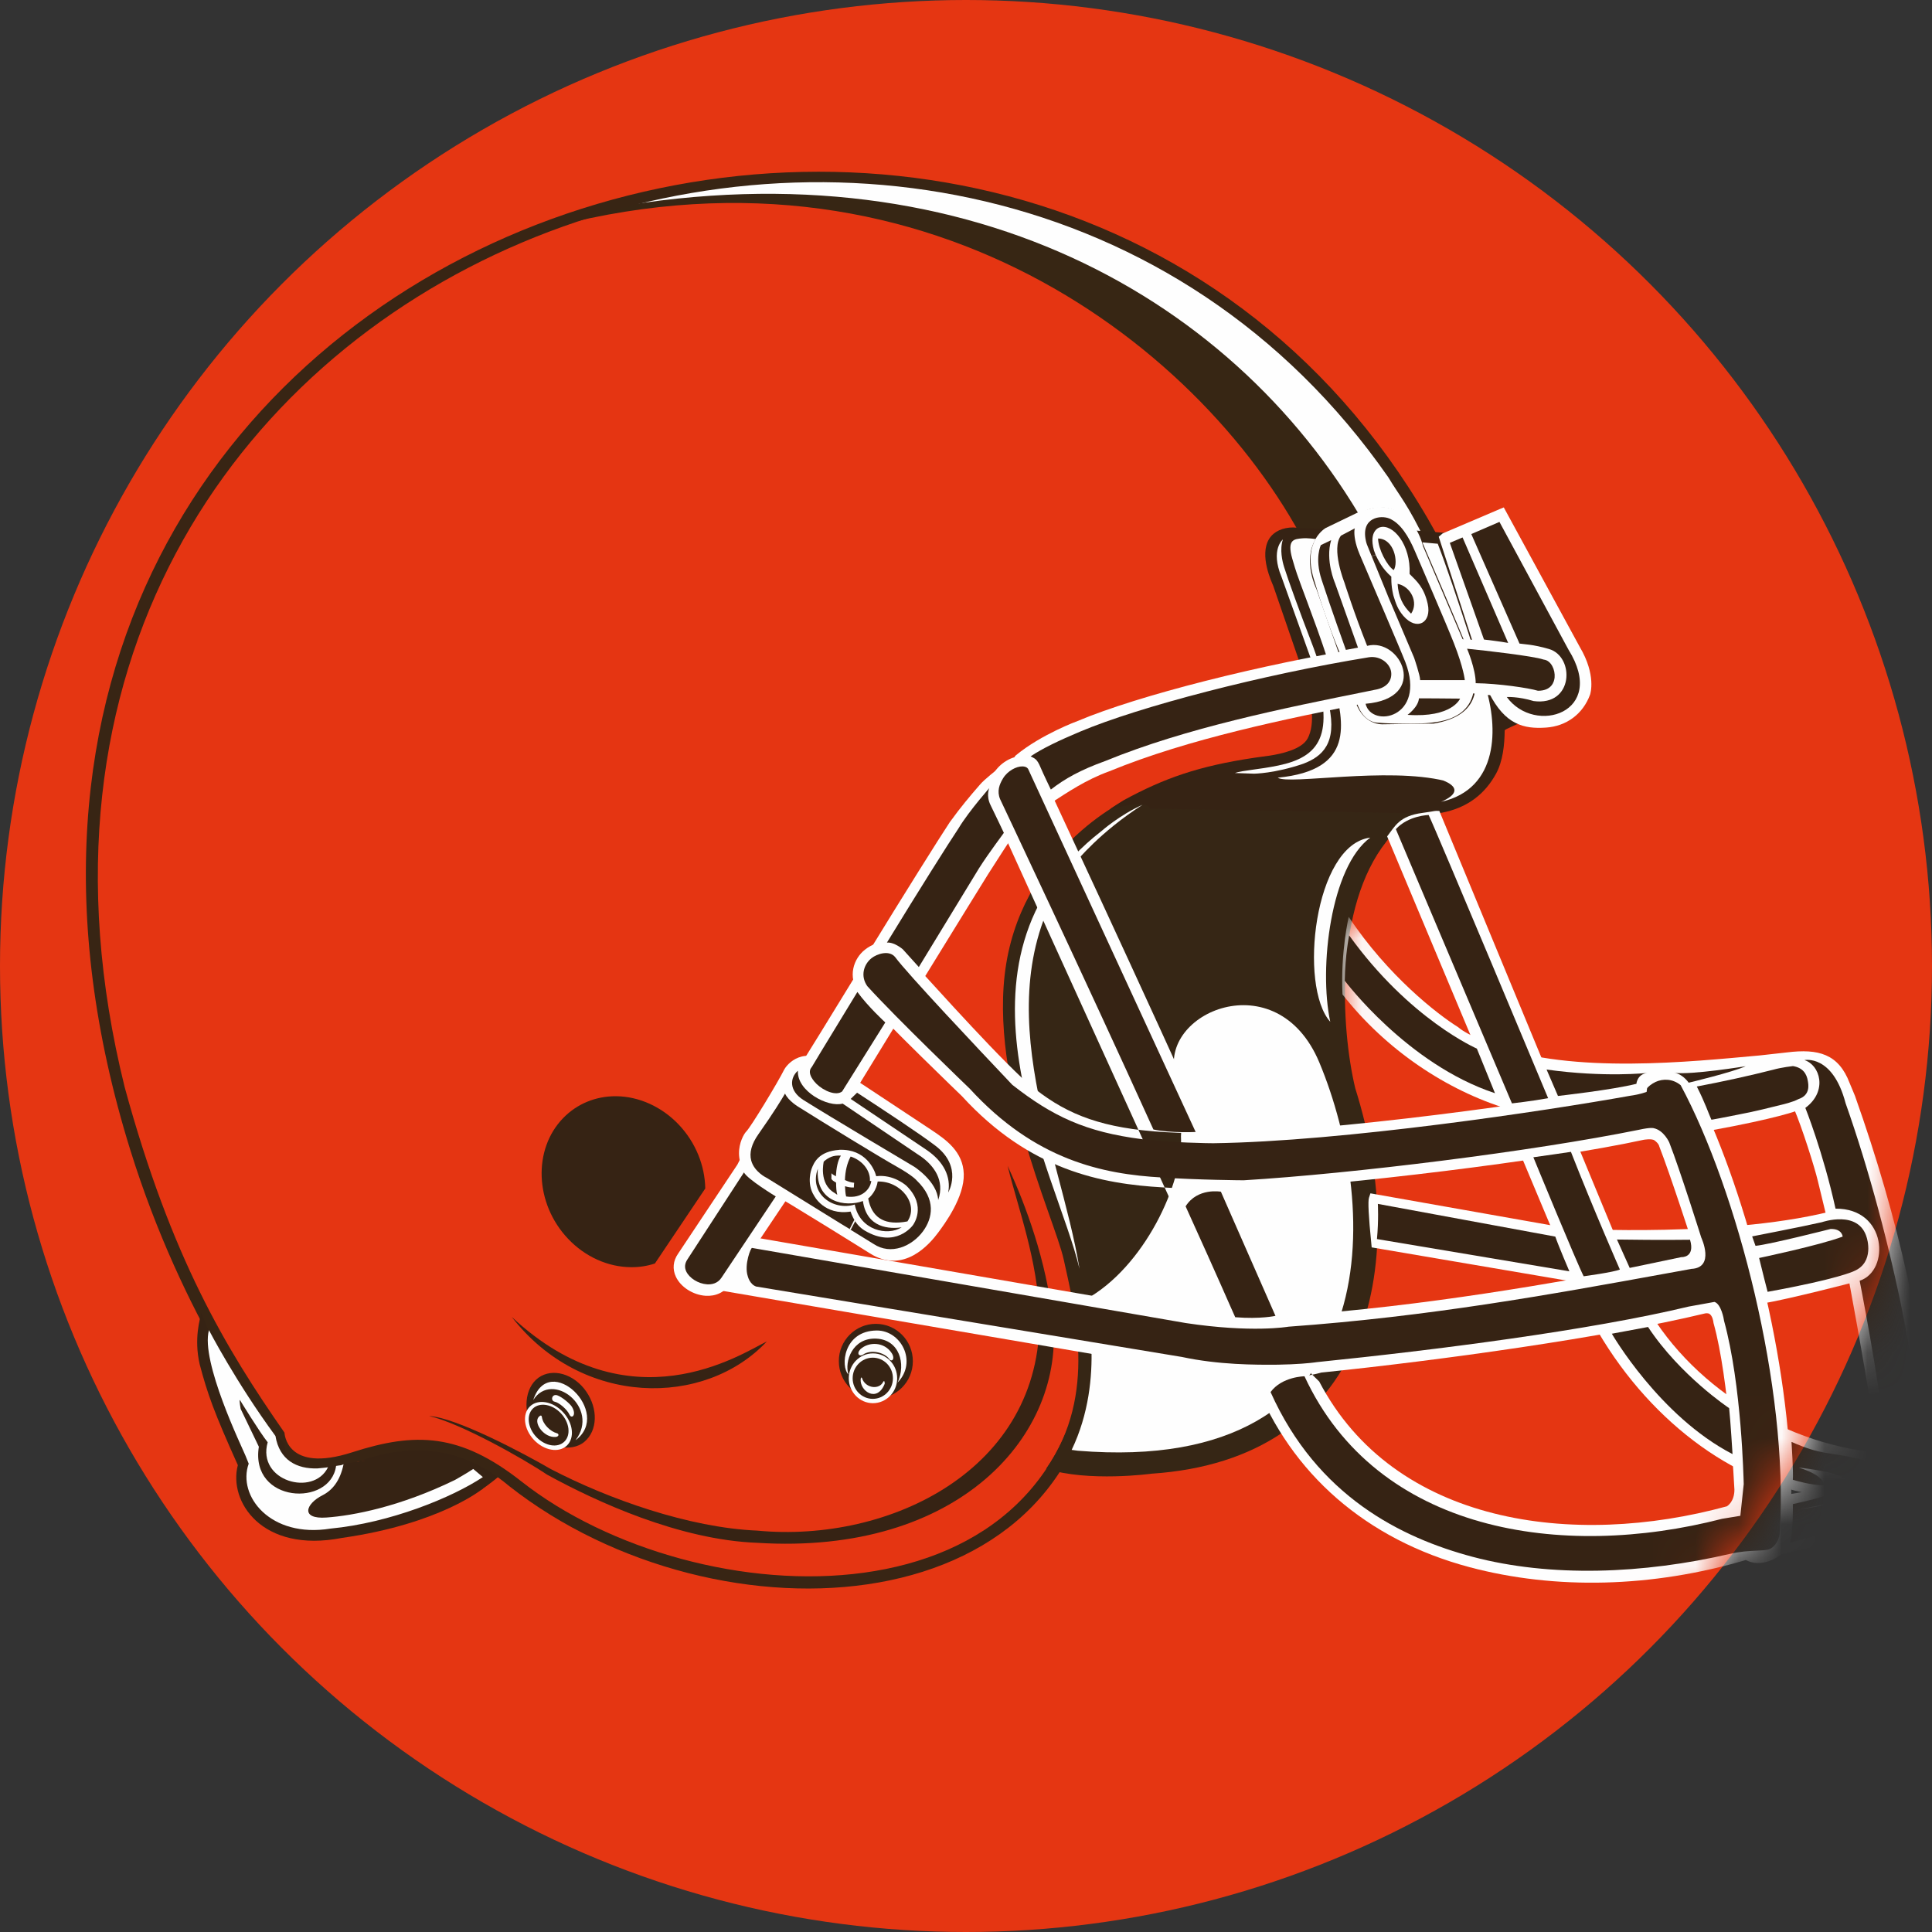 <?xml version="1.0" encoding="UTF-8" standalone="no"?>
<svg width="45px" height="45px" viewBox="0 0 45 45" version="1.1" xmlns="http://www.w3.org/2000/svg" xmlns:xlink="http://www.w3.org/1999/xlink">
    <rect x="0" y="0" width="45" height="45" fill="#333333" stroke="none"/>
    <!-- Generator: Sketch 42 (36781) - http://www.bohemiancoding.com/sketch -->
    <title>Cleveland Browns</title>
    <desc>Created with Sketch.</desc>
    <defs>
        <circle id="path-1" cx="22.5" cy="22.5" r="22.5"></circle>
        <polygon id="path-3" points="13.816 14.015 13.816 0.013 0.045 0.013 0.045 14.015"></polygon>
    </defs>
    <g id="Page-1" stroke="none" stroke-width="1" fill="none" fill-rule="evenodd">
        <g id="Cleveland-Browns">
            <g>
                <mask id="mask-2" fill="white">
                    <use xlink:href="#path-1"></use>
                </mask>
                <use id="Mask" fill="#E53612" xlink:href="#path-1"></use>
                <g id="Page-1" mask="url(#mask-2)">
                    <g transform="translate(2, 4)">
                        <path d="M9.678,30.341 C9.678,30.341 8.362,29.069 6.197,30.013 C6.197,30.013 6.09,30.071 6.402,30.04 C6.714,30.008 8.262,29.83 9.209,30.7 C9.209,30.7 9.404,30.571 9.678,30.341" id="Fill-1" fill="#362314"></path>
                        <path d="M30.497,7.138 C30.855,7.74 30.972,7.88 31.331,8.642 C27.504,8.81 28.09,10.124 28.756,12.224 C28.881,12.854 29.381,14.156 27.194,14.135 C22.458,14.865 21.49,18.335 22.573,22.43 C22.942,23.737 23.406,25.474 23.328,27.071 C22.928,34.164 14.063,33.679 10.123,30.504 C8.665,29.318 7.668,29.454 6.187,29.916 C4.62,30.406 4.604,29.412 4.604,29.412 C3.184,27.659 1.787,25.22 0.795,21.228 C-4.105,1.519 20.967,-6.948 30.497,7.138" id="Fill-3" fill="#E53512"></path>
                        <path d="M10.915,1.276 C19.786,-1.027 26.399,4.372 28.634,9.135 C28.634,9.135 28.705,9.079 28.817,9.079 L29.2,9.079 L30.684,8.314 C30.899,8.193 31.083,8.298 31.155,8.321 C26.845,0.606 16.725,-0.882 10.915,1.276" id="Fill-5" fill="#372614"></path>
                        <path d="M12.207,0.848 C20.727,-0.666 27.15,3.143 30.081,8.744 L31.006,8.725 C31.11,8.676 31.235,8.661 31.315,8.725 C26.918,-0.28 16.899,-0.694 12.207,0.848" id="Fill-7" fill="#FEFEFE"></path>
                        <g id="Group-11" stroke-width="1" fill="none">
                            <path d="M1.037,22.792 C2.25,26.69 4.197,29.322 4.467,29.554 C4.467,29.554 4.324,30.761 6.385,30.029 C8.035,29.442 9.131,30.002 9.86,30.614 C14.721,34.436 23.378,33.937 23.601,27.139 C23.726,25.5 23.336,24.209 23.039,22.918 C21.54,17.941 23.46,16.066 24.601,15.358 C24.601,15.358 25.454,14.56 28.036,14.35 C28.036,14.35 29.91,14.444 28.973,11.83 C28.973,11.83 27.786,9.436 29.41,9.121 C29.628,9.079 29.718,9.063 29.774,9.052 C30.554,8.895 31.69,8.869 31.69,8.869 C22.862,-8.161 -5.774,0.892 1.037,22.792 M0.904,21.322 C-3.936,1.783 20.605,-6.864 30.339,7.121 C30.589,7.541 30.797,7.751 31.213,8.633 C27.386,8.802 28.09,10.125 28.757,12.224 C28.882,12.854 29.381,14.156 27.195,14.135 C22.458,14.865 21.491,18.335 22.573,22.43 C22.942,23.737 23.409,25.475 23.327,27.071 C22.97,34.121 14.206,33.703 10.143,30.504 C8.718,29.382 7.68,29.35 6.203,29.827 C4.657,30.326 4.626,29.369 4.626,29.369 C3.252,27.396 1.987,25.291 0.904,21.322" id="Fill-9" fill="#382514"></path>
                        </g>
                        <path d="M22.211,26.663 C22.263,30.222 18.728,31.944 15.637,31.651 C14.045,31.583 12.173,30.916 10.832,30.219 C10.177,29.839 8.618,29.015 7.994,28.982 C8.711,29.141 10.208,29.986 10.738,30.345 C11.892,30.979 13.825,31.867 15.636,31.935 C20.351,32.231 22.815,29.404 22.523,26.728 C22.367,25.362 21.906,24.099 21.469,23.154 C21.718,24.163 22.17,25.351 22.211,26.663" id="Fill-12" fill="#362314"></path>
                        <path d="M13.254,25.429 C13.077,25.488 12.888,25.518 12.694,25.515 C12.159,25.512 11.626,25.271 11.231,24.853 C10.456,24.035 10.406,22.772 11.119,22.04 C11.44,21.71 11.877,21.53 12.349,21.533 C12.883,21.537 13.416,21.779 13.811,22.196 C14.21,22.618 14.418,23.157 14.427,23.682 L13.254,25.429 Z" id="Fill-14" fill="#362314"></path>
                        <path d="M15.862,27.244 C15.247,27.547 12.676,29.251 9.918,26.672 C11.547,28.777 14.415,28.787 15.862,27.244" id="Fill-16" fill="#362314"></path>
                        <path d="M18.397,28.574 C18.873,28.576 19.261,28.187 19.262,27.707 C19.264,27.227 18.879,26.836 18.402,26.835 C17.927,26.833 17.538,27.221 17.538,27.701 C17.536,28.182 17.921,28.573 18.397,28.574" id="Fill-18" fill="#362314"></path>
                        <path d="M18.335,27.523 C18.646,27.524 18.898,27.784 18.897,28.105 C18.896,28.425 18.643,28.683 18.332,28.683 C18.021,28.682 17.769,28.421 17.77,28.102 C17.771,27.781 18.024,27.521 18.335,27.523" id="Fill-20" fill="#FEFEFE"></path>
                        <path d="M18.772,27.521 C18.857,27.655 18.767,27.745 18.702,27.64 C18.58,27.495 18.276,27.427 18.1,27.553 C18.021,27.603 17.939,27.536 18.04,27.426 C18.237,27.244 18.604,27.253 18.772,27.521" id="Fill-22" fill="#FEFEFE"></path>
                        <path d="M18.907,28.203 C19.376,27.714 18.984,26.988 18.423,26.99 C17.639,26.994 17.574,27.836 17.762,28.014 C17.665,27.72 17.849,27.156 18.408,27.179 C18.944,27.201 19.11,27.762 18.907,28.203" id="Fill-24" fill="#FEFEFE"></path>
                        <path d="M18.329,27.623 C18.588,27.623 18.798,27.838 18.798,28.103 C18.798,28.367 18.588,28.582 18.329,28.582 C18.07,28.582 17.86,28.367 17.86,28.103 C17.86,27.838 18.07,27.623 18.329,27.623" id="Fill-26" fill="#362314"></path>
                        <path d="M18.325,27.72 C18.532,27.72 18.701,27.889 18.701,28.099 C18.701,28.308 18.532,28.477 18.325,28.477 C18.118,28.477 17.95,28.308 17.95,28.099 C17.95,27.889 18.118,27.72 18.325,27.72" id="Fill-28" fill="#362314"></path>
                        <path d="M18.047,28.119 L18.047,28.119 C18.02,28.398 18.428,28.685 18.607,28.229 C18.607,28.229 18.608,28.116 18.564,28.198 C18.477,28.36 18.193,28.344 18.091,28.134 C18.08,28.088 18.058,28.057 18.047,28.119" id="Fill-30" fill="#FEFEFE"></path>
                        <path d="M11.612,29.582 C11.92,29.323 11.935,28.813 11.651,28.406 C11.366,27.999 10.871,27.856 10.544,28.088 C10.217,28.321 10.162,28.9 10.447,29.307 C10.731,29.715 11.305,29.841 11.612,29.582" id="Fill-32" fill="#362314"></path>
                        <path d="M10.436,29.537 C10.199,29.285 10.159,28.935 10.345,28.757 C10.532,28.578 10.876,28.638 11.112,28.89 C11.35,29.141 11.391,29.491 11.204,29.67 C11.017,29.848 10.674,29.789 10.436,29.537" id="Fill-34" fill="#FEFEFE"></path>
                        <path d="M11.322,28.769 C11.278,28.696 11.096,28.541 10.981,28.5 C10.855,28.457 10.815,28.627 10.919,28.648 C11.023,28.669 11.208,28.826 11.265,28.951 C11.315,29.058 11.437,28.96 11.322,28.769" id="Fill-36" fill="#FEFEFE"></path>
                        <path d="M10.42,28.61 C10.789,27.469 12.276,28.902 11.406,29.545 C11.983,28.791 10.862,27.91 10.42,28.61" id="Fill-38" fill="#FEFEFE"></path>
                        <path d="M11.065,28.919 C11.267,29.133 11.301,29.43 11.143,29.58 C10.985,29.733 10.693,29.682 10.491,29.469 C10.29,29.255 10.256,28.958 10.414,28.806 C10.573,28.655 10.864,28.705 11.065,28.919" id="Fill-40" fill="#362314"></path>
                        <path d="M10.473,28.87 C10.607,28.738 10.849,28.82 10.993,28.987 C11.11,29.122 11.211,29.42 11.059,29.534 C10.927,29.633 10.706,29.553 10.542,29.401 C10.366,29.239 10.351,28.988 10.473,28.87" id="Fill-42" fill="#362314"></path>
                        <path d="M10.536,29.018 C10.437,29.165 10.678,29.495 10.948,29.469 C11.028,29.456 11.017,29.396 10.977,29.385 C10.817,29.343 10.647,29.174 10.623,29.012 C10.61,28.916 10.536,29.018 10.536,29.018" id="Fill-44" fill="#FEFEFE"></path>
                        <path d="M9.249,30.671 C9.249,30.671 8.263,31.494 5.966,31.821 C4.089,32.186 3.316,30.959 3.54,30.126 C2.985,28.893 2.833,28.467 2.65,27.773 C2.514,27.174 2.659,26.716 2.691,26.574 C2.691,26.574 3.349,28.488 4.622,29.614 C4.665,30.197 4.992,30.256 5.774,30.135 C5.774,30.135 6.82,29.947 7.35,29.934 C7.847,29.923 8.608,30.056 9.249,30.671" id="Fill-46" fill="#362314"></path>
                        <path d="M9.247,30.404 C8.533,30.88 7.082,31.472 5.697,31.604 C4.3,31.831 3.523,30.845 3.793,30.091 L3.716,29.901 C3.639,29.711 2.665,27.706 2.867,26.982 C2.867,26.982 3.498,28.198 4.416,29.447 C4.508,30.007 4.911,30.219 5.398,30.202 C5.458,30.195 5.591,30.185 5.64,30.175 C5.302,30.871 3.979,30.497 4.235,29.593 C4.045,29.357 3.588,28.608 3.588,28.608 C3.567,28.614 3.609,28.83 3.606,28.817 C3.76,29.141 4.029,29.697 4.029,29.697 C3.822,31.012 5.696,31.11 5.828,30.144 C5.937,30.124 5.933,30.139 6.002,30.105 C5.921,30.499 5.735,30.714 5.513,30.827 C5.113,31.03 4.995,31.39 5.605,31.346 C6.225,31.302 7.318,31.094 8.597,30.471 C8.597,30.471 8.882,30.31 9.023,30.215 L9.247,30.404 Z" id="Fill-48" fill="#FEFEFE"></path>
                        <path d="M31.475,14.517 L31.475,14.941 C30.873,15.008 30.699,15.013 30.292,15.601 C29.081,17.127 29.228,19.926 29.566,21.346 C30.896,25.571 29.821,29.993 24.823,30.325 C24.823,30.325 23.349,30.527 22.367,30.209 C23.579,28.48 23.015,26.442 22.777,25.341 C22.563,24.357 20.897,20.913 21.486,18.187 C22.065,15.51 24.463,14.51 24.463,14.51 L31.475,14.517 Z" id="Fill-50" fill="#362615"></path>
                        <path d="M22.961,29.771 C23.768,28.092 23.277,26.272 23.277,26.272 C24.654,25.521 25.566,23.54 25.507,22.468 C25.539,22.059 25.478,21.554 25.386,21.05 C24.953,19.6 27.737,18.38 28.729,20.745 C30.137,24.114 30.405,30.388 23.102,29.79 L22.961,29.771 Z" id="Fill-52" fill="#FEFEFE"></path>
                        <path d="M29.916,15.51 C28.999,16.182 28.713,18.535 28.984,19.799 C28.243,18.975 28.607,15.67 29.916,15.51" id="Fill-54" fill="#FEFEFE"></path>
                        <path d="M24.61,14.746 C23.609,15.393 23.106,16.026 22.996,16.144 C20.823,19.137 22.681,22.71 23.144,25.553 C22.618,23.315 19.757,18.384 23.657,15.356 C23.657,15.356 24.079,14.982 24.61,14.746" id="Fill-56" fill="#FEFEFE"></path>
                        <path d="M30.982,8.358 C30.448,7.486 29.724,7.935 29.701,7.942 L29.411,8.082 L28.834,8.319 C28.118,8.292 28.131,8.285 28.13,8.285 C27.877,8.283 27.671,8.379 27.565,8.545 C27.317,8.935 27.632,9.581 27.654,9.639 C27.654,9.639 28.295,11.499 28.292,11.491 C28.575,12.275 28.64,12.864 28.456,13.203 C28.316,13.459 27.829,13.561 27.574,13.6 C27.574,13.6 27.193,13.652 27.199,13.652 C25.917,13.845 25.117,14.124 24.17,14.64 C24.17,14.64 23.821,14.856 23.869,14.844 C24.809,14.601 24.78,14.834 24.78,14.834 L31.285,14.949 C31.292,14.949 31.516,14.942 31.566,14.933 C32.205,14.817 32.602,14.466 32.846,14.02 C33.005,13.731 33.044,13.343 33.047,13.016 C33.031,12.99 33.359,12.869 33.371,12.844 C33.346,12.275 32.809,11.901 32.8,11.878 C32.8,11.878 32.602,11.195 32.581,11.09 L31.675,8.413 L30.982,8.358 Z" id="Fill-58" fill="#362314"></path>
                        <path d="M27.194,14.02 C27.215,14.022 27.69,14.016 28.353,13.79 C28.805,13.62 29.143,13.31 28.958,12.445 C28.958,12.445 28.88,11.815 28.536,10.933 C28.293,10.307 27.998,9.493 27.912,9.216 C27.867,9.074 27.803,8.801 27.881,8.565 C27.881,8.565 27.584,8.801 27.849,9.437 L28.583,11.484 C29.13,13.138 28.719,13.633 27.772,13.831 C27.318,13.925 26.95,13.941 26.762,14.005 L27.194,14.02 Z" id="Fill-60" fill="#FEFEFE"></path>
                        <path d="M27.761,14.114 C29.576,13.938 29.286,12.838 29.083,11.925 C28.946,11.31 28.427,9.972 28.302,9.626 C28.228,9.42 28.194,9.342 28.099,9.011 C27.971,8.563 28.146,8.555 28.334,8.539 C28.458,8.528 28.646,8.555 28.646,8.555 C28.334,9.059 28.662,9.72 28.662,9.72 L29.551,12.271 C29.723,12.918 30.223,12.87 30.223,12.87 L31.394,12.854 C32.487,12.665 32.503,11.972 32.207,11.185 C32.017,10.684 31.129,8.633 31.129,8.633 L31.488,8.665 C31.879,9.673 32.597,11.988 32.597,11.988 C32.897,12.936 32.918,14.373 31.567,14.676 C32.329,14.341 31.412,14.129 31.655,14.188 C30.304,13.857 28.011,14.287 27.761,14.114" id="Fill-62" fill="#FEFEFE"></path>
                        <path d="M21.666,13.589 C22.26,13.101 23.099,12.794 23.099,12.794 C24.522,12.194 27.358,11.478 29.899,11.064 C30.311,11.006 30.603,11.299 30.648,11.616 C30.692,11.914 30.528,12.248 30.06,12.322 C30.066,12.32 29.913,12.352 29.913,12.352 C27.938,12.749 25.7,13.2 23.837,13.965 C23.293,14.162 22.871,14.45 22.449,14.723 C22.449,14.723 22.103,13.809 21.963,13.762 C21.822,13.715 21.528,13.703 21.666,13.589" id="Fill-64" fill="#FEFEFE"></path>
                        <path d="M21.606,15.45 C21.52,15.577 21.258,15.979 21.014,16.363 C21.015,16.363 20.25,17.593 19.468,18.868 C19.468,18.868 18.902,18.203 18.745,18.125 C18.59,18.046 18.379,18.051 18.269,18.114 C19.021,16.886 19.886,15.506 20.121,15.152 C20.385,14.787 20.591,14.545 20.828,14.272 C20.936,14.146 21.229,13.92 21.229,13.92 C21.229,13.92 21.213,14.219 21.385,14.676 C21.557,15.133 21.65,15.369 21.65,15.369 L21.606,15.45 Z" id="Fill-66" fill="#FEFEFE"></path>
                        <g id="Group-70" stroke-width="1" fill="none" transform="translate(29.216, 17.343)">
                            <mask id="mask-4" fill="white">
                                <use xlink:href="#path-3"></use>
                            </mask>
                            <g id="Clip-69"></g>
                            <path d="M0.053,1.819 C1.069,3.114 2.48,4.054 3.904,4.487 C7.526,4.881 8.87,4.693 10.388,4.483 L10.569,4.481 C10.755,4.913 11.049,5.841 11.127,6.171 L11.336,7.033 C11.336,7.033 11.361,7.137 11.361,7.135 L11.467,7.128 C11.94,7.09 12.226,7.245 12.275,7.561 C12.319,7.85 12.143,8.196 11.926,8.247 L11.81,8.274 L11.832,8.393 L11.89,8.707 C12.078,9.739 12.365,11.297 12.474,12.253 C12.498,12.682 12.277,12.786 12.27,12.789 L12.243,12.8 L12.224,12.821 C12.019,13.044 11.951,13.255 12.02,13.449 C12.177,13.882 12.986,13.999 13.077,14.01 L13.114,14.015 L13.148,13.999 C13.854,13.654 13.817,12.543 13.815,12.492 C13.616,9.773 13.011,7.061 11.99,4.182 L11.865,3.882 C11.607,3.205 11.14,3.078 10.403,3.17 L9.764,3.241 C8.184,3.383 5.42,3.684 3.563,2.997 C3.563,2.997 2.963,2.773 2.743,2.579 C2.269,2.284 1.111,1.387 0.198,0.013 C0.198,0.013 0.006,0.827 0.053,1.819" id="Fill-68" fill="#FEFEFE" mask="url(#mask-4)"></path>
                        </g>
                        <path d="M37.25,21.117 L37.822,22.335 C39.415,22.047 39.861,21.868 39.861,21.868 C40.19,21.552 39.979,20.787 39.292,20.771 C38.074,20.944 37.617,21.039 37.25,21.117" id="Fill-71" fill="#FEFEFE"></path>
                        <path d="M31.525,14.889 L35.987,25.67 C36.79,27.769 38.969,29.409 41.324,29.784 C41.416,29.789 42.547,29.862 42.709,30.611 L42.71,30.62 L42.711,30.629 C42.712,30.653 42.812,31.091 42.379,31.335 C42.235,31.469 41.833,31.666 39.471,32.208 L39.315,32.241 L39.361,31.99 C39.355,31.995 39.471,31.753 39.478,30.947 L39.474,30.835 L39.584,30.818 C39.726,30.797 39.852,30.776 39.965,30.755 C37.996,30.344 36.006,28.699 34.882,26.385 C34.879,26.38 30.309,15.482 30.309,15.482 C30.493,15.245 30.59,15.005 31.131,14.934 C31.473,14.889 31.385,14.881 31.525,14.889" id="Fill-73" fill="#FEFEFE"></path>
                        <path d="M29.886,23.898 L29.92,23.795 L30.026,23.814 L34.552,24.615 C34.578,24.616 38.389,24.839 40.835,24.166 L40.848,24.162 L40.863,24.16 C41.356,24.124 41.655,24.513 41.724,24.889 C41.792,25.261 41.662,25.721 41.215,25.857 C41.149,25.874 39.69,26.253 39.075,26.358 C39.037,26.364 39.003,26.35 38.976,26.326 C38.939,26.31 38.908,26.284 38.901,26.241 C38.899,26.234 38.78,25.616 38.692,25.309 C38.193,25.416 36.113,25.853 34.97,25.906 L34.957,25.906 L34.944,25.904 L30.043,25.07 L29.949,25.054 L29.94,24.959 C29.877,24.334 29.859,23.978 29.886,23.898" id="Fill-75" fill="#FEFEFE"></path>
                        <path d="M37.878,22.225 C38.986,24.835 39.865,28.725 39.706,31.684 C39.691,31.96 39.564,32.184 39.345,32.3 C39.174,32.389 38.925,32.471 38.664,32.336 C36.486,32.981 34.224,33.033 32.231,32.503 C29.82,31.861 28.065,30.32 27.223,28.162 L27.089,27.972 L21.041,14.676 C21.033,14.497 21.019,14.227 21.144,14.014 C21.285,13.776 21.569,13.605 21.819,13.61 C21.977,13.611 22.102,13.682 22.172,13.81 C22.227,13.92 24.658,19.123 26.411,23.026 C27.47,25.385 28.223,27.27 28.223,27.27 L28.29,27.421 L28.544,27.998 L28.727,28.178 C30.472,31.514 34.652,32.061 38.222,31.085 C38.244,31.071 38.397,30.972 38.398,30.698 C38.397,30.68 38.277,28.121 37.914,26.826 L37.911,26.815 L37.909,26.801 C37.906,26.765 37.884,26.65 37.822,26.607 C37.811,26.599 37.777,26.575 37.693,26.597 C35.397,27.149 31.574,27.682 28.772,27.97 C28.772,27.97 28.146,28.172 27.116,28.078 C26.702,28.053 25.663,27.942 25.301,27.855 C25.3,27.855 14.781,26.058 14.781,26.058 C14.622,26.038 14.49,25.931 14.422,25.767 C14.329,25.538 14.374,25.245 14.535,25.038 C14.704,24.819 14.973,24.724 15.29,24.771 C15.293,24.771 26.031,26.63 26.031,26.63 C27.629,26.87 27.977,26.653 27.985,26.651 C31.261,26.415 34.06,25.906 36.768,25.414 L37.317,25.314 C37.441,25.269 37.477,25.127 37.421,24.956 C37.417,24.943 36.894,23.33 36.65,22.708 L36.648,22.703 L36.646,22.696 C36.646,22.696 36.64,22.639 36.537,22.562 C36.474,22.514 36.284,22.548 36.284,22.548 C33.979,23.049 29.401,23.584 26.869,23.743 C26.858,23.744 25.922,23.714 25.091,23.657 C23.662,23.576 21.986,23.26 20.406,21.532 C20.395,21.521 18.689,19.883 18.009,19.13 L18.004,19.125 L18,19.119 C17.739,18.752 17.879,18.329 18.146,18.12 C18.472,17.863 18.817,17.918 19.026,18.163 C19.389,18.542 20.92,20.275 21.803,21.106 C22.599,21.821 23.355,22.183 24.602,22.325 C25.292,22.407 26.244,22.397 26.253,22.397 C28.959,22.379 34.18,21.641 36.021,21.277 L36.14,21.238 C36.18,21.145 36.264,21.066 36.387,21.01 C36.623,20.901 37.011,20.877 37.308,21.078 L37.878,22.225 Z" id="Fill-77" fill="#FEFEFE"></path>
                        <path d="M15.258,22.962 L15.174,23.128 C15.174,23.128 13.793,25.202 13.795,25.199 C13.677,25.367 13.658,25.559 13.743,25.739 C13.856,25.979 14.14,26.161 14.433,26.181 C14.672,26.197 14.878,26.099 14.998,25.913 L16.347,23.901 L16.371,23.858 L16.265,23.803 L15.58,23.36 C15.58,23.36 15.258,23.104 15.258,22.962" id="Fill-79" fill="#FEFEFE"></path>
                        <path d="M19.683,22.311 L17.278,20.721 C16.612,20.358 16.289,20.865 16.266,20.912 C16.121,21.204 15.494,22.242 15.382,22.355 C15.269,22.469 14.916,23.183 15.768,23.669 C16.45,24.059 18.255,25.189 18.255,25.189 C19.049,25.697 19.66,24.968 19.853,24.708 C20.003,24.506 20.464,23.881 20.448,23.345 C20.433,22.824 20.037,22.546 19.683,22.311" id="Fill-81" fill="#FEFEFE"></path>
                        <path d="M16.734,20.663 C16.847,20.481 17.225,19.875 17.925,18.728 C17.925,18.728 17.918,18.897 18.199,19.196 C18.48,19.495 18.859,19.875 18.859,19.875 C18.399,20.627 18.125,21.072 17.975,21.319 L16.734,20.663 Z" id="Fill-83" fill="#FEFEFE"></path>
                        <path d="M33.026,7.819 L34.796,11.069 C35.184,11.723 35.042,12.161 35.036,12.179 C34.87,12.632 34.485,12.915 34.008,12.947 C33.489,12.982 33.058,12.879 32.683,12.142 L32.678,12.133 L32.676,12.123 L32.304,10.956 C32.304,10.957 31.546,8.611 31.546,8.611 L31.511,8.502 L31.601,8.425 L32.93,7.858 L33.026,7.819 Z" id="Fill-85" fill="#FEFEFE"></path>
                        <path d="M33.692,12.368 C33.693,12.368 33.451,12.196 32.801,12.2 L32.446,12.169 L32.307,12.149 L32.081,11.203 L31.988,10.885 L32.341,10.903 C32.936,10.96 33.72,11.076 33.993,11.168 L33.97,11.163 C34.286,11.209 34.454,11.554 34.428,11.847 C34.405,12.108 34.248,12.405 33.789,12.389 L33.692,12.368 Z" id="Fill-87" fill="#FEFEFE"></path>
                        <path d="M29.223,11.243 C29.223,11.243 29.911,11.07 30.177,11.179 C30.177,11.179 30.739,11.384 30.488,11.904 C30.488,11.904 30.442,12.172 29.582,12.282 C29.582,12.282 29.677,12.802 30.083,12.833 C30.488,12.865 31.098,12.865 31.332,12.833 C31.565,12.802 32.815,12.723 32.144,11.07 L31.145,8.723 C31.145,8.723 30.941,7.762 30.067,7.809 C30.067,7.809 29.845,7.864 29.661,7.92 L28.88,8.297 C28.88,8.297 28.333,8.596 28.599,9.478 C28.896,10.503 29.223,11.243 29.223,11.243" id="Fill-89" fill="#FEFEFE"></path>
                        <path d="M29.855,8.723 L29.95,8.958 L30.041,8.925 C30.023,8.875 30.001,8.817 30.001,8.817 C29.872,8.345 30.141,8.282 30.141,8.282 C30.442,8.192 30.864,8.684 30.832,9.369 C31.001,9.538 31.168,9.681 31.254,10.065 C31.352,10.504 31.001,10.707 30.687,10.345 C30.558,10.195 30.511,10.056 30.457,9.878 L30.45,9.851 C30.396,9.621 30.407,9.432 30.407,9.432 C30.188,9.238 30.108,9.058 30.039,8.922 L29.949,8.954 L30.317,9.855 L30.329,9.887 L30.938,11.322 C30.938,11.322 31.078,11.731 31.078,11.841 L32.118,11.841 C32.118,11.841 32.096,11.573 31.862,10.975 C31.685,10.523 31.077,9.124 30.954,8.833 C30.813,8.502 30.625,8.188 30.36,8.077 C30.167,7.996 29.695,8.042 29.813,8.592 C29.813,8.592 29.823,8.652 29.855,8.723" id="Fill-91" fill="#362314"></path>
                        <path d="M30.463,9.279 C30.578,9.094 30.47,8.547 30.098,8.543 C30.102,8.786 30.304,9.178 30.463,9.279" id="Fill-93" fill="#362314"></path>
                        <path d="M30.867,10.294 C31.047,10.03 30.858,9.659 30.553,9.599 C30.572,9.899 30.671,10.106 30.867,10.294" id="Fill-95" fill="#362314"></path>
                        <path d="M29.547,8.363 C29.541,8.463 29.556,8.645 29.671,8.917 C29.859,9.358 30.632,11.158 30.733,11.421 C31.233,12.728 29.942,12.97 29.807,12.392 C31.306,12.266 30.624,10.839 29.843,11.043 C29.547,10.303 29.312,9.563 29.312,9.563 C29.312,9.563 29,8.775 29.234,8.476 L29.562,8.303 C29.562,8.303 29.55,8.301 29.547,8.363" id="Fill-97" fill="#362314"></path>
                        <path d="M29.63,11.085 L29.094,9.579 C29.094,9.579 28.864,9.053 29.005,8.581 L28.766,8.696 C28.766,8.696 28.615,8.991 28.782,9.5 C29,10.169 29.348,11.137 29.348,11.137 L29.63,11.085 Z" id="Fill-99" fill="#362314"></path>
                        <path d="M32.008,12.272 C32.008,12.272 31.826,12.723 30.785,12.65 C30.785,12.65 31.035,12.471 31.05,12.266 C31.05,12.266 31.675,12.266 32.008,12.272" id="Fill-101" fill="#362314"></path>
                        <path d="M18.658,17.955 C19.416,16.715 20.091,15.645 20.327,15.292 C20.572,14.882 21.119,14.268 21.041,14.36 C21.041,14.36 20.962,14.532 21.073,14.755 C21.151,14.912 21.381,15.397 21.381,15.397 C21.411,15.367 21.043,15.845 20.803,16.224 L19.401,18.524 L19.027,18.11 C19.027,18.11 18.83,17.939 18.658,17.955" id="Fill-103" fill="#362314"></path>
                        <path d="M38.66,20.834 C38.66,20.834 37.397,21.041 36.989,20.988 C36.989,20.988 37.161,20.988 37.333,21.218 C37.333,21.218 38.356,20.974 38.66,20.834" id="Fill-105" fill="#362314"></path>
                        <path d="M34.226,24.803 L30.093,24.041 C30.093,24.041 30.114,24.42 30.072,24.86 L34.554,25.612 C34.554,25.612 34.304,25.029 34.226,24.803" id="Fill-107" fill="#362314"></path>
                        <path d="M37.364,24.876 C37.364,24.876 36.708,24.887 35.662,24.871 L35.959,25.532 L37.161,25.281 C37.161,25.281 37.49,25.302 37.364,24.876" id="Fill-109" fill="#362314"></path>
                        <path d="M34.059,21.579 C34.059,21.579 31.452,15.345 31.276,14.983 C31.276,14.983 30.804,14.993 30.512,15.313 L33.216,21.7 C33.216,21.7 33.676,21.649 34.059,21.579" id="Fill-111" fill="#362314"></path>
                        <path d="M34.59,22.829 C34.59,22.829 33.863,22.936 33.715,22.955 C33.715,22.955 34.731,25.427 34.887,25.727 C34.887,25.727 35.59,25.632 35.73,25.57 C35.73,25.57 35.121,24.183 34.59,22.829" id="Fill-113" fill="#362314"></path>
                        <path d="M38.275,28.798 C38.275,28.798 37.135,28.042 36.386,26.908 C36.386,26.908 35.714,27.034 35.543,27.065 C35.543,27.065 36.651,28.987 38.354,29.869 C38.354,29.869 38.306,29.082 38.275,28.798" id="Fill-115" fill="#362314"></path>
                        <path d="M39.728,29.585 C39.728,29.585 39.774,30.294 39.759,30.467 C39.759,30.467 40.227,30.609 40.492,30.593 C40.492,30.593 40.508,30.373 39.899,30.184 C39.899,30.184 42.523,30.435 39.759,31.034 C39.759,31.034 39.774,31.585 39.696,31.932 C39.696,31.932 41.128,31.554 41.57,31.428 C42.07,31.287 43.037,30.829 42.054,30.184 C42.054,30.184 42.273,30.845 39.868,31.16 C39.868,31.16 41.305,30.955 41.695,30.467 C41.695,30.467 42.07,30.153 41.305,29.979 C40.561,29.811 40.446,29.9 39.728,29.585" id="Fill-117" fill="#362314"></path>
                        <path d="M26.771,26.681 C26.615,26.338 26.43,25.894 25.615,24.098 C25.891,23.657 26.437,23.757 26.437,23.757 L27.708,26.649 C27.708,26.649 27.364,26.728 26.771,26.681" id="Fill-119" fill="#362314"></path>
                        <path d="M24.865,22.308 C23.243,18.731 21.298,14.621 21.295,14.615 C21.216,14.426 21.279,14.269 21.36,14.134 C21.466,13.954 21.674,13.848 21.815,13.851 C21.915,13.853 21.944,13.904 21.948,13.913 L25.849,22.366 C25.849,22.366 25.276,22.395 24.865,22.308" id="Fill-121" fill="#362314"></path>
                        <path d="M38.536,31.306 L38.11,31.376 C34.381,32.338 30.073,31.7 28.384,28.056 C28.384,28.056 27.859,28.062 27.594,28.424 C28.681,30.852 30.64,31.818 32.295,32.26 C34.12,32.745 36.273,32.662 38.308,32.19 C38.749,32.088 39.102,32.14 39.229,32.076 C39.357,32.012 39.445,31.857 39.456,31.675 C39.663,28.329 38.459,23.718 37.146,21.276 C36.957,21.121 36.731,21.123 36.562,21.2 C36.473,21.241 36.367,21.325 36.363,21.354 L36.353,21.432 C36.353,21.432 36.2,21.492 35.966,21.523 C34.015,21.873 29.279,22.588 26.259,22.628 C26.217,22.629 25.258,22.618 24.594,22.533 C23.291,22.367 22.513,22.001 21.578,21.267 C20.751,20.394 19.143,18.69 18.846,18.288 C18.706,18.124 18.426,18.218 18.3,18.317 C18.122,18.459 18.032,18.728 18.201,18.969 C18.88,19.719 20.568,21.339 20.585,21.355 C22.11,23.023 23.684,23.349 25.065,23.426 C25.882,23.483 26.96,23.492 26.97,23.491 C29.512,23.337 33.681,22.82 36.172,22.315 C36.453,22.253 36.515,22.277 36.515,22.277 C36.752,22.324 36.88,22.603 36.887,22.627 L36.882,22.615 C37.128,23.241 37.621,24.81 37.626,24.826 C37.626,24.826 37.957,25.532 37.39,25.555 L37.382,25.558 L37.373,25.559 L36.812,25.661 C34.099,26.155 31.293,26.665 28.013,26.901 C27.994,26.904 27.155,27.048 25.617,26.816 C25.615,26.816 15.518,25.067 15.518,25.067 C15.496,25.041 15.325,25.453 15.418,25.729 C15.418,25.729 15.463,25.916 15.613,25.966 C15.618,25.968 25.528,27.606 25.528,27.606 C26.387,27.79 27.234,27.791 27.768,27.786 L28.071,27.777 C28.451,27.761 28.666,27.728 28.67,27.727 C31.478,27.441 35.035,26.984 37.335,26.432 L37.933,26.324 C38.088,26.372 38.151,26.715 38.157,26.766 C38.567,28.26 38.611,30.462 38.615,30.568 L38.536,31.306 Z" id="Fill-123" fill="#362314"></path>
                        <path d="M17.589,24.505 L15.866,23.439 C15.866,23.439 15.862,23.436 15.861,23.435 L15.855,23.433 C15.853,23.432 15.569,23.298 15.497,23.031 C15.449,22.851 15.505,22.645 15.664,22.419 C16.028,21.902 16.206,21.607 16.285,21.471 C16.362,21.644 16.604,21.785 16.604,21.785 C17.215,22.171 18.501,22.956 18.871,23.164 C19.269,23.387 19.349,23.493 19.349,23.493 C19.81,23.935 19.723,24.374 19.498,24.68 C19.243,25.026 18.752,25.246 18.344,24.972 L17.789,24.629 L17.899,24.411 C17.951,24.509 18.039,24.6 18.137,24.66 C18.862,25.094 19.261,24.541 19.264,24.536 C19.267,24.532 19.597,24.098 19.116,23.622 C19.103,23.61 18.81,23.346 18.409,23.396 C18.367,23.23 18.158,22.761 17.558,22.781 L17.554,22.781 L17.55,22.782 C17.069,22.816 16.957,23.078 16.902,23.228 C16.902,23.228 16.778,23.56 16.96,23.847 C16.962,23.852 17.197,24.316 17.811,24.22 C17.811,24.22 17.843,24.319 17.917,24.449 L17.816,24.642 L17.589,24.505 Z" id="Fill-125" fill="#362314"></path>
                        <path d="M17.814,21.596 C17.814,21.596 19.219,22.539 19.579,22.782 C19.992,23.062 20.152,23.418 20.086,23.775 C20.086,23.775 20.435,23.182 19.79,22.688 C19.43,22.413 18.596,21.863 17.963,21.451 L17.814,21.596 Z" id="Fill-127" fill="#362314"></path>
                        <path d="M17.627,21.705 C17.284,21.8 16.557,21.416 16.585,20.939 C16.401,21.098 16.367,21.402 16.713,21.621 C17.319,22.003 19.295,23.176 19.295,23.176 C19.295,23.176 19.829,23.518 19.852,23.951 C20.014,23.489 19.741,23.147 19.466,22.948 L17.627,21.705 Z" id="Fill-129" fill="#362314"></path>
                        <path d="M19.136,24.449 C19.408,24.049 18.985,23.504 18.443,23.52 C18.415,23.715 18.295,23.861 18.222,23.915 C18.301,24.338 18.566,24.527 19.038,24.465 L19.136,24.449 Z" id="Fill-131" fill="#362314"></path>
                        <path d="M19.002,24.586 C18.736,24.629 18.187,24.612 18.099,23.974 C17.699,24.123 16.987,24.009 17.049,23.222 C16.836,23.802 17.406,24.211 17.909,24.056 C18.027,24.656 18.669,24.798 19.002,24.586" id="Fill-133" fill="#362314"></path>
                        <path d="M39.89,21.6 C40.174,21.507 40.12,21.254 40.109,21.185 C40.082,21.002 39.986,20.869 39.762,20.831 C39.762,20.831 39.499,20.86 39.304,20.915 C38.755,21.055 38.126,21.193 37.522,21.307 C37.716,21.689 37.793,21.927 37.86,22.077 C37.834,22.093 38.152,22.025 38.469,21.965 C38.911,21.88 39.229,21.798 39.511,21.728 C39.511,21.728 39.754,21.673 39.89,21.6" id="Fill-135" fill="#362314"></path>
                        <path d="M38.811,24.798 C38.811,24.798 40.029,24.561 40.436,24.467 C40.436,24.467 41.294,24.167 41.481,24.829 C41.481,24.829 41.669,25.401 41.185,25.606 C41.185,25.606 40.826,25.789 39.171,26.089 C39.171,26.089 39.036,25.57 38.973,25.301 C38.973,25.301 40.373,25.008 40.919,24.803 C40.919,24.803 40.909,24.619 40.639,24.625 C40.639,24.625 39.217,24.987 38.889,25.018 L38.811,24.798 Z" id="Fill-137" fill="#362314"></path>
                        <path d="M40.987,21.695 C42.085,24.797 42.939,29.05 42.694,30.52 C42.694,30.331 42.403,29.979 41.903,29.875 C41.903,29.875 41.913,29.68 41.898,29.444 C41.773,28.163 41.315,25.831 41.315,25.831 C42.023,25.601 41.96,24.142 40.753,24.152 C40.462,22.829 40.05,21.805 40.05,21.805 C40.581,21.412 40.388,20.802 40.029,20.692 C40.029,20.692 40.686,20.55 40.987,21.695" id="Fill-139" fill="#362314"></path>
                        <path d="M32.399,20.424 C32.399,20.424 30.835,19.747 29.424,17.787 C29.424,17.787 29.333,18.228 29.322,18.842 C29.322,18.842 30.775,20.787 32.821,21.463 L32.399,20.424 Z" id="Fill-141" fill="#362314"></path>
                        <path d="M36.365,20.991 C36.365,20.991 35.381,21.101 34.023,20.912 L34.288,21.527 C34.288,21.527 35.553,21.386 36.115,21.244 C36.115,21.244 36.131,21.023 36.365,20.991" id="Fill-143" fill="#362314"></path>
                        <path d="M15.328,23.308 L14.016,25.327 C13.95,25.422 13.938,25.519 13.984,25.615 C14.058,25.771 14.264,25.9 14.466,25.914 C14.57,25.921 14.714,25.9 14.806,25.758 C14.807,25.757 15.793,24.278 16.069,23.867 C16.069,23.867 15.41,23.467 15.328,23.308" id="Fill-145" fill="#362314"></path>
                        <path d="M22.005,13.617 C22.277,13.433 22.677,13.243 23.153,13.043 C24.538,12.458 27.408,11.712 29.889,11.308 C30.154,11.271 30.373,11.455 30.402,11.647 C30.427,11.817 30.34,12.017 30.016,12.068 L29.864,12.099 C27.879,12.499 25.628,12.953 23.747,13.724 C23.155,13.938 22.808,14.135 22.476,14.39 C22.476,14.39 22.289,14.002 22.238,13.878 C22.149,13.66 22.092,13.667 22.005,13.617" id="Fill-147" fill="#362314"></path>
                        <path d="M17.97,19.105 C17.144,20.457 16.926,20.822 16.911,20.848 L16.906,20.856 L16.9,20.863 C16.783,21.004 16.978,21.207 17.018,21.246 C17.195,21.418 17.48,21.529 17.615,21.422 L18.62,19.815 C18.62,19.815 18.221,19.451 17.97,19.105" id="Fill-149" fill="#362314"></path>
                        <path d="M32.372,11.913 C32.904,11.92 33.607,12.024 33.822,12.089 C34.145,12.09 34.202,11.873 34.21,11.778 C34.226,11.602 34.13,11.389 33.966,11.365 L33.955,11.363 L33.944,11.36 C33.713,11.281 32.605,11.153 32.171,11.11 C32.171,11.11 32.372,11.582 32.372,11.913" id="Fill-151" fill="#362314"></path>
                        <path d="M32.925,8.156 L34.533,11.132 C35.451,12.602 33.749,13.134 33.096,12.235 C33.096,12.235 33.361,12.219 33.721,12.329 C34.658,12.455 34.681,11.292 34.08,11.117 C33.705,11.007 33.487,11.006 33.392,10.99 L32.269,8.439 L32.925,8.156 Z" id="Fill-153" fill="#362314"></path>
                        <path d="M33.128,10.975 L32.066,8.518 L31.769,8.644 L32.565,10.896 C32.565,10.896 32.971,10.943 33.128,10.975" id="Fill-155" fill="#362314"></path>
                        <path d="M17.888,23.659 C17.886,23.624 17.895,23.549 17.895,23.549 C17.819,23.543 17.753,23.518 17.68,23.486 C17.687,23.279 17.73,23.092 17.813,22.938 C18.081,23.024 18.277,23.26 18.262,23.506 L18.294,23.509 C18.272,23.686 18.086,23.926 17.708,23.868 C17.688,23.791 17.687,23.714 17.682,23.629 C17.744,23.65 17.813,23.662 17.888,23.659" id="Fill-157" fill="#362314"></path>
                        <path d="M17.187,23.054 C17.309,22.953 17.405,22.907 17.586,22.916 C17.509,23.036 17.48,23.215 17.469,23.4 C17.431,23.369 17.402,23.367 17.366,23.327 L17.365,23.459 C17.389,23.5 17.426,23.514 17.474,23.546 C17.476,23.662 17.48,23.749 17.502,23.827 C17.478,23.818 17.463,23.798 17.438,23.785 C17.062,23.572 17.187,23.054 17.187,23.054" id="Fill-159" fill="#362314"></path>
                    </g>
                </g>
            </g>
        </g>
    </g>
</svg>